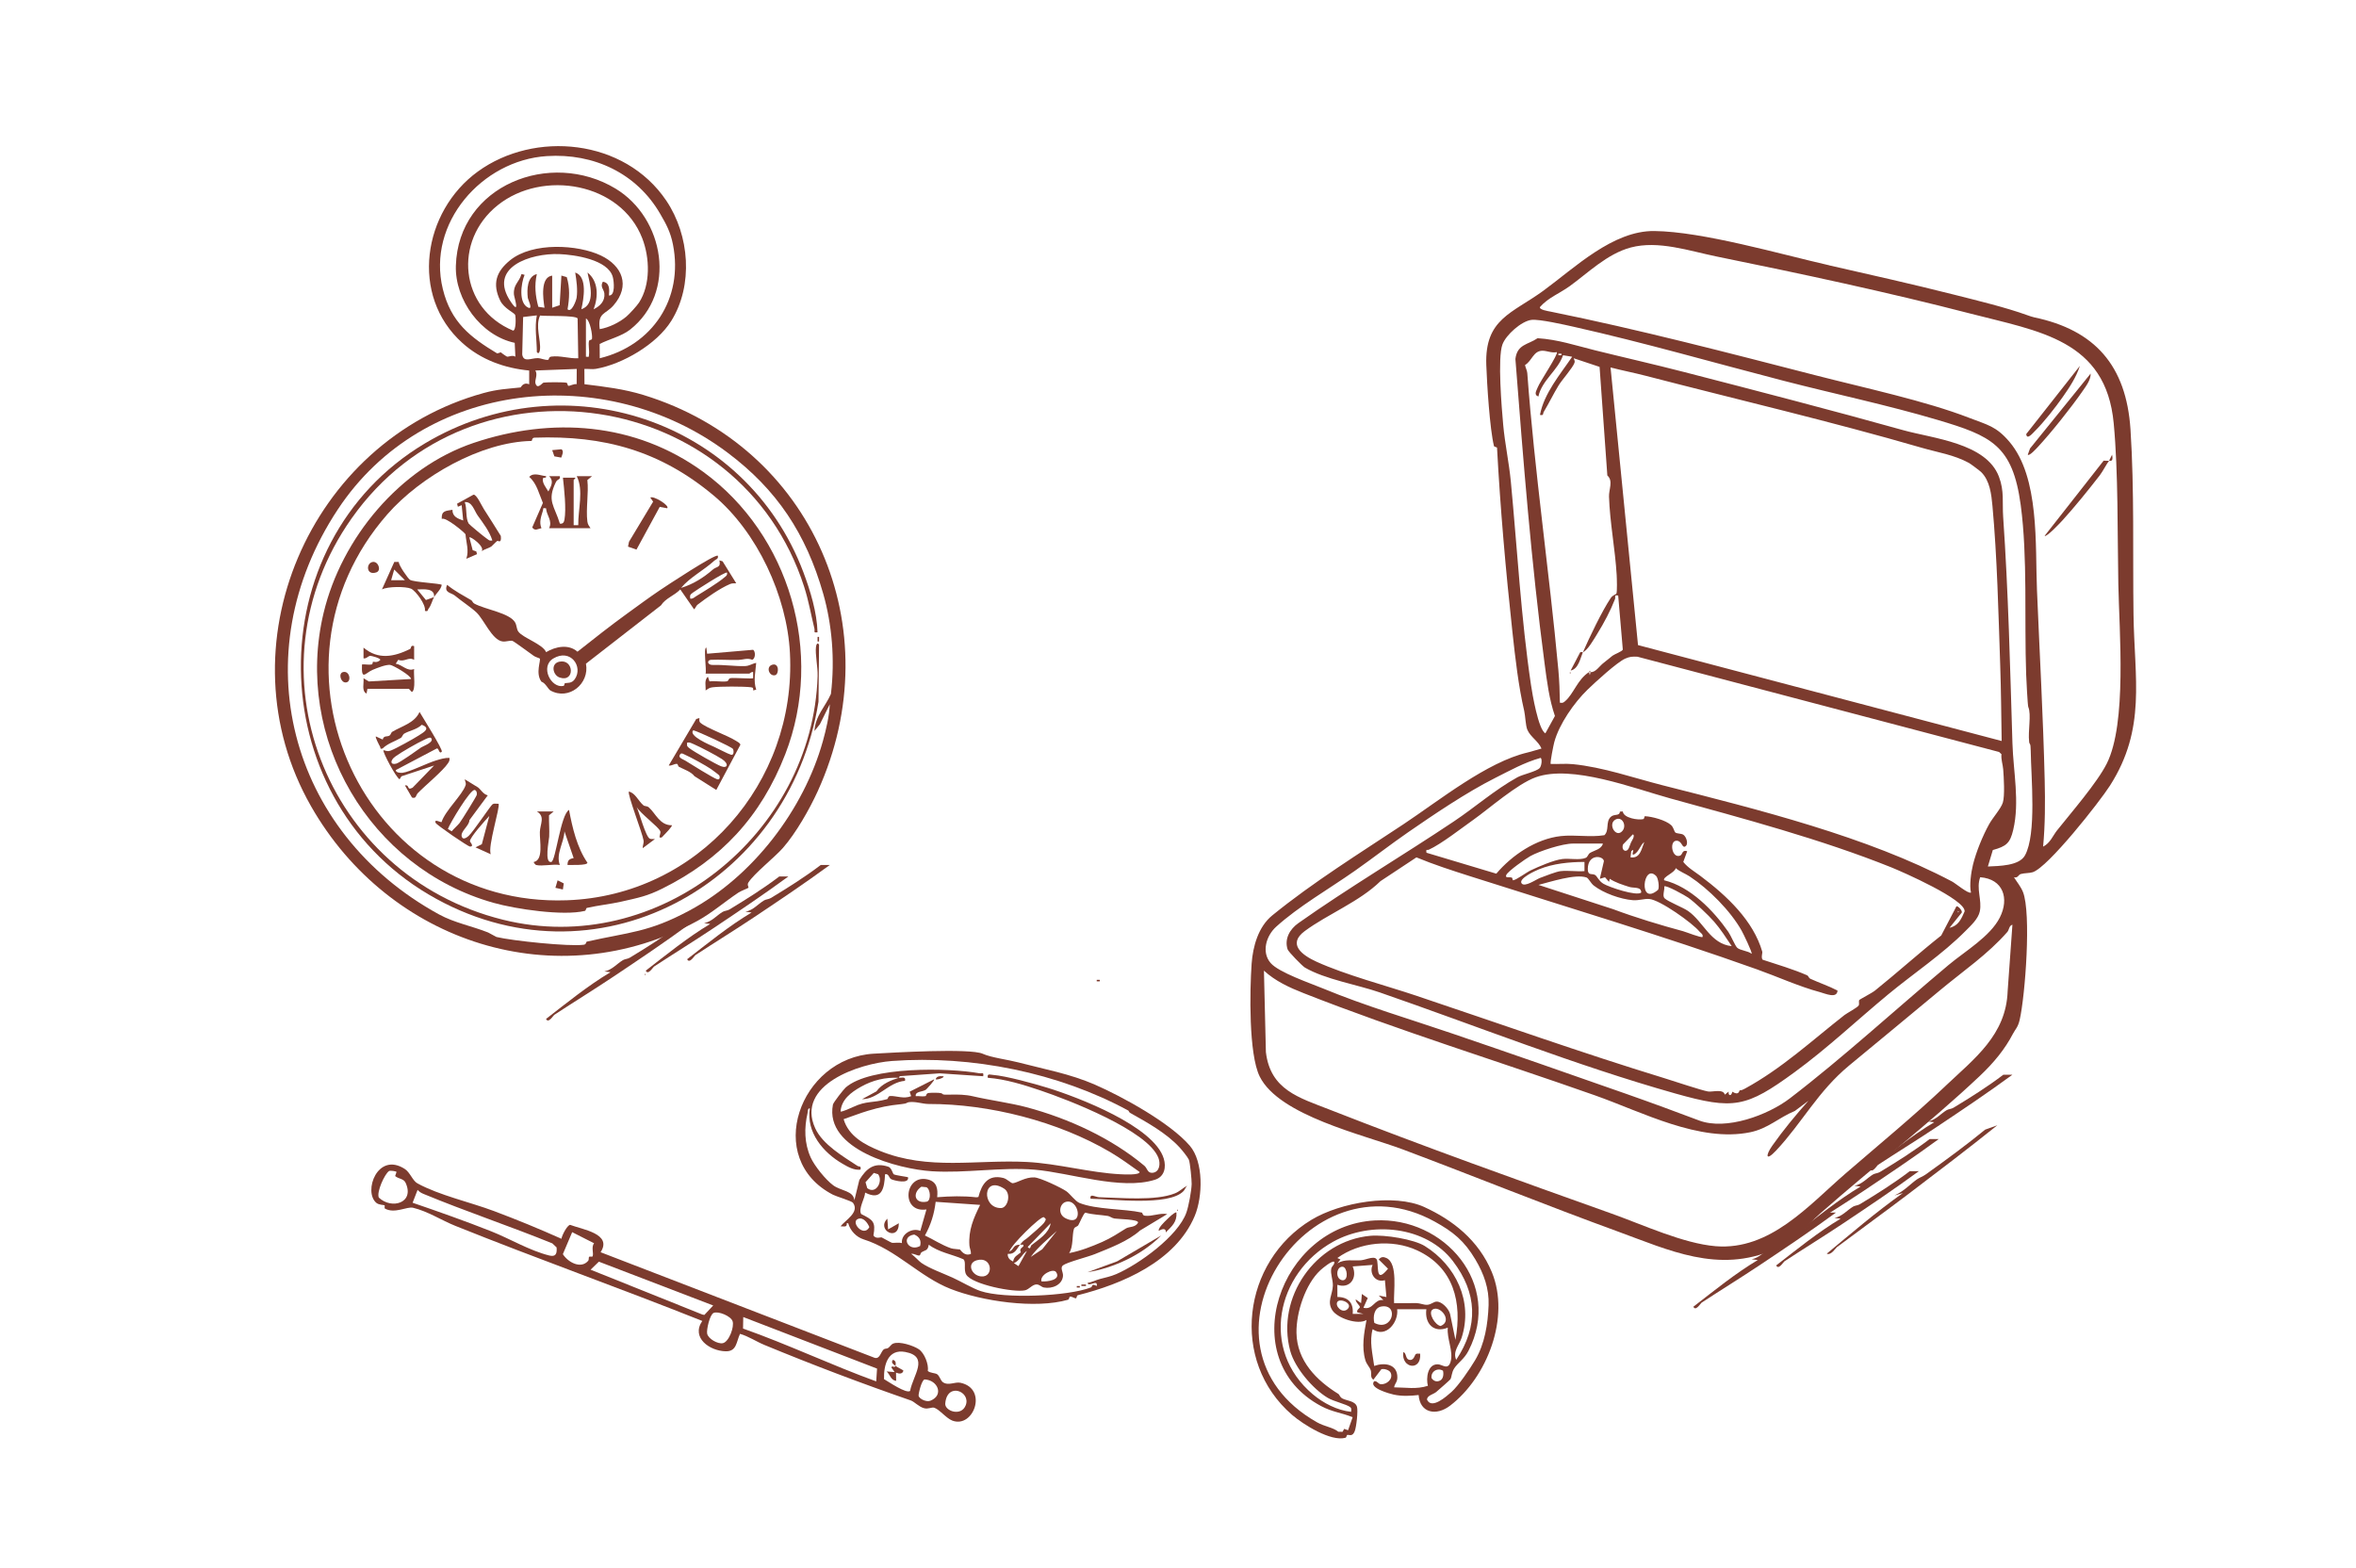 <svg xmlns="http://www.w3.org/2000/svg" fill="none" viewBox="0 0 281 187" height="187" width="281">
<g clip-path="url(#clip0_11297_2851)">
<path fill="#7C3B2E" d="M218.192 31.657C223.003 32.751 228.159 33.907 233.071 35.15C235.938 35.877 239.21 36.662 241.81 37.601C242.055 37.688 242.377 37.802 242.622 37.855C249.845 39.367 253.604 43.596 254.104 51.226C254.574 58.43 254.363 66.08 254.464 73.326C254.57 80.985 256.005 86.884 251.66 93.703C250.41 95.664 244.254 103.473 242.439 104.039C242.02 104.168 241.466 104.125 241.018 104.256C240.712 104.346 240.674 104.778 240.204 104.638C240.562 105.217 241.021 105.754 241.278 106.395C242.284 108.904 241.55 118.76 240.884 121.66C240.681 122.547 240.368 122.764 240.079 123.318C239.152 125.104 237.844 126.729 236.091 128.38C230.034 134.083 223.393 139.205 217.14 144.708C215.064 146.536 214.497 147.77 211.602 149.041C204.956 151.961 199.018 149.103 193.003 146.912C184.406 143.782 175.641 140.234 167.323 137.109C162.616 135.341 152.572 133.084 150.247 128.413C148.917 125.739 149.056 118.12 149.281 114.954C149.428 112.905 150.073 110.549 151.742 109.192C156.617 105.224 162.166 101.783 167.38 98.323C171.684 95.467 177.341 90.892 182.213 89.753C182.771 89.623 183.303 89.429 183.854 89.291C183.493 88.409 182.535 87.914 182.163 87.039C181.96 86.559 181.922 85.359 181.797 84.82C181.102 81.816 180.733 78.562 180.38 75.32C179.587 68.019 178.938 60.625 178.552 53.421C178.547 53.311 178.219 53.335 178.184 53.193C177.685 51.153 177.352 45.82 177.27 43.543C177.072 38.004 180.354 37.402 184.104 34.657C187.8 31.953 192.362 27.502 197.305 27.557C203.077 27.621 212.299 30.311 218.188 31.649L218.192 31.657ZM251.275 91.08C253.692 86.266 252.763 75.361 252.653 69.674C252.538 63.629 252.658 56.403 252.102 50.486C251.166 40.53 243.209 39.529 235.019 37.407C225.102 34.84 214.753 32.634 204.711 30.59C201.506 29.938 197.792 28.645 194.499 29.522C191.676 30.274 189.364 32.59 187.192 34.151C186.007 35.004 184.655 35.504 183.676 36.617C183.53 36.951 184.706 37.124 184.946 37.172C195.443 39.297 206.109 42.082 216.644 44.792C222.44 46.282 229.697 47.833 234.86 49.838C237.008 50.673 238.069 50.822 239.655 52.685C243.281 56.944 242.725 65.002 242.95 70.397C243.263 77.903 243.689 85.505 243.87 93.036C243.934 95.677 243.927 98.372 243.681 100.987C244.521 100.582 244.852 99.671 245.328 99.072C247.02 96.942 250.127 93.367 251.275 91.08ZM241.912 84.327C241.836 84.148 241.68 81.013 241.66 80.45C241.428 73.927 241.85 66.473 241.011 60.242C240.048 53.107 237.502 51.991 231.097 50.088C225.109 48.309 218.783 46.986 212.724 45.419C204.407 43.267 196.094 40.864 187.706 38.981C186.638 38.742 183.577 38.046 182.661 38.156C181.454 38.302 179.615 39.947 179.194 41.091C178.603 42.689 179.105 48.66 179.286 50.674C179.485 52.882 179.983 55.196 180.197 57.435C180.958 65.419 181.419 73.779 182.601 81.697C182.756 82.738 183.47 87.026 184.317 87.472L185.456 85.404C184.77 83.41 184.501 81.254 184.225 79.161C182.632 67.123 181.682 54.911 180.742 42.818C180.956 41.047 182.24 41.131 183.387 40.342C185.797 40.492 187.906 41.204 190.209 41.777C193.606 42.621 197.243 43.441 200.915 44.389C209.361 46.569 218.766 49.007 226.979 51.308C230.546 52.307 236.881 52.833 238.409 56.85C239.073 58.596 238.797 59.904 238.916 61.641C239.54 70.675 239.743 79.625 240.023 88.659C240.127 92.024 240.904 95.647 240.118 98.984C239.741 100.58 239.295 100.947 237.683 101.393L237.094 103.359C238.404 103.288 240.817 103.303 241.521 102.028C242.922 99.49 242.244 92.66 242.205 89.563C242.192 88.496 242.064 88.878 242.017 88.491C241.858 87.194 242.306 85.248 241.912 84.325V84.327ZM188.797 77.795C189.545 76.08 191.08 72.864 192.112 71.334C192.337 71 192.739 70.89 192.783 70.819C192.895 70.631 192.844 68.969 192.82 68.575C192.639 65.485 192.009 62.347 191.907 59.246C191.878 58.368 192.437 57.362 191.707 56.715L190.782 43.762L187.697 42.734C187.741 42.93 187.869 43.039 187.792 43.267C187.593 43.863 186.311 45.294 185.901 45.963C185.27 46.995 184.748 48.092 184.124 49.128C183.985 49.36 184.161 49.59 183.671 49.487C184.165 46.901 186.071 44.681 187.511 42.552L186.422 42.373C185.824 44.179 183.898 45.346 183.484 47.296C182.891 47.09 183.259 46.593 183.402 46.206C183.632 45.578 185.908 42.212 185.681 42.002C185.094 42.137 184.487 41.83 183.96 41.836C182.873 41.85 182.738 43.037 181.889 43.54C181.947 43.863 182.138 44.19 182.161 44.513C183.03 56.297 184.774 68.08 185.864 79.895C185.983 81.188 186.031 82.521 186.049 83.819C186.373 83.872 186.45 83.827 186.68 83.629C187.677 82.778 188.149 81.042 189.523 80.167L189.615 80.534L189.706 80.167C190.317 80.227 190.78 79.426 191.261 79.07C191.691 78.752 192 78.46 192.324 78.215C192.573 78.025 193.498 77.698 193.553 77.481L193.001 71.036C192.443 70.934 192.721 71.208 192.619 71.467C192.061 72.893 191.318 74.283 190.516 75.585C190.121 76.228 189.342 77.598 188.793 77.791C188.508 78.447 188.264 79.818 187.331 79.981L188.46 77.819C188.557 77.725 188.722 77.819 188.795 77.791L188.797 77.795ZM186.234 42.186H185.87V42.365H186.234V42.186ZM234.834 55.218C233.047 54.243 231.11 53.965 229.225 53.417C218.342 50.254 207.223 47.667 196.301 44.829C194.909 44.467 193.48 44.193 192.09 43.83L195.366 76.948L238.738 88.387C238.691 85.375 238.667 82.349 238.565 79.34C238.354 73.175 238.202 66.471 237.641 60.357C237.513 58.963 237.332 57.336 236.296 56.312C236.133 56.151 235.021 55.32 234.834 55.218ZM235.081 106.464C234.865 105.655 235.1 104.008 235.316 103.142C235.703 101.59 236.47 99.709 237.246 98.306C237.674 97.532 238.651 96.457 238.877 95.737C239.13 94.935 238.994 92.687 238.921 91.765C238.874 91.17 238.645 90.578 238.716 89.961L238.431 89.698L195.297 78.334C194.702 78.306 194.4 78.319 193.857 78.553C192.875 78.973 190.235 81.402 189.344 82.265C187.754 83.805 185.956 86.376 185.376 88.531C185.281 88.887 184.849 91.018 184.955 91.124C185.826 91.161 186.713 91.062 187.584 91.148C191.19 91.5 194.927 92.813 198.271 93.662C209.786 96.586 222.725 99.808 232.827 105.151C233.257 105.379 234.796 106.672 235.081 106.462V106.464ZM183.627 91.628C183.828 91.42 183.974 90.651 183.768 90.397C181.818 90.936 180.092 91.911 178.312 92.804C174.879 94.53 170.938 97.209 167.943 99.276C165.885 100.697 163.752 102.357 161.593 103.873C158.533 106.024 154.881 108.113 152.192 110.558C151.026 111.619 150.423 113.573 151.553 114.875C152.53 116 156.303 117.288 157.832 117.921C162.797 119.979 168.218 121.579 173.155 123.261C180.136 125.637 187.141 128.086 194.062 130.515C197 131.545 199.885 132.613 202.658 133.656C205.876 134.865 210.858 133.018 213.478 131.013C219.826 126.152 226.146 120.348 232.398 115.111C234.392 113.442 237.372 111.711 238.519 109.442C239.666 107.174 238.932 104.846 236.177 104.638C235.674 106.006 236.411 107.359 236.133 108.705C235.947 109.607 235.061 110.405 234.441 111.033C231.702 113.807 228.195 116.134 225.201 118.613C221.487 121.687 217.96 125.031 214.023 127.905C208.262 132.111 206.782 132.399 199.812 130.434C187.933 127.085 176.06 122.357 164.555 118.374C161.897 117.454 158.026 116.818 155.629 115.409C155.331 115.233 153.665 113.537 153.568 113.23C153.174 111.974 153.849 110.825 154.855 110.113C160.752 105.94 167.356 102.028 173.424 97.965C175.925 96.29 178.3 94.201 180.976 92.718C181.613 92.366 183.224 92.039 183.623 91.626L183.627 91.628ZM232.522 110.666C233.587 110.432 233.916 109.623 234.32 108.716C234.45 107.309 226.929 104.004 225.565 103.456C217.277 100.127 207.856 97.611 199.223 95.237C194.832 94.029 187.483 91.166 183.164 92.716C180.939 93.515 177.544 96.499 175.764 97.759C174.291 98.801 171.909 100.673 170.415 101.354C170.226 101.44 170.051 101.203 170.137 101.716L178.464 104.212C180.327 102.006 183.217 100.054 186.162 99.729C187.862 99.541 189.657 99.904 191.36 99.621C191.956 99.033 191.493 98.082 192.081 97.47C192.507 97.026 193.171 97.399 193.204 96.811L193.55 96.793C193.637 97.585 195.39 97.85 195.994 97.706C196.135 97.673 196.105 97.355 196.193 97.359C197.04 97.395 198.689 97.834 199.32 98.427C199.618 98.708 199.68 99.189 199.817 99.3C200.002 99.45 200.494 99.409 200.75 99.555C201.136 99.776 201.456 100.764 200.959 100.985C200.624 101.135 200.602 100.335 200.013 100.284C199.045 100.202 199.389 102.454 200.39 102.057C200.708 101.931 200.595 101.325 201.233 101.535L200.765 102.813C201.327 103.515 202.084 103.942 202.788 104.468C206.043 106.906 209.127 109.855 210.186 113.52C210.23 113.672 210.018 114.218 210.227 114.474C211.934 115.036 213.915 115.62 215.545 116.34C215.697 116.407 215.721 116.656 215.916 116.745C216.983 117.24 218.119 117.607 219.162 118.157C219.103 119.161 217.704 118.513 217.056 118.34C214.595 117.682 211.974 116.49 209.541 115.622C198.323 111.619 186.724 108.157 175.299 104.506C173.159 103.821 171.011 103.129 168.938 102.269L164.652 105.103C162.116 107.576 158.401 109.006 155.618 111.06C153.505 112.624 155.327 113.944 157.02 114.715C160.472 116.289 165.265 117.545 168.911 118.767C178.634 122.025 188.729 125.617 198.529 128.614C199.695 128.97 202.927 130.062 203.727 130.195C204.234 130.279 205.545 129.844 205.717 130.573L206.171 130.206C206.109 130.754 206.511 130.77 206.615 130.221C207.42 130.736 207.433 130.087 207.484 130.064C207.634 129.996 207.552 130.16 208.134 129.843C212.528 127.445 216.079 124.141 219.989 121.077C220.268 120.858 221.544 120.18 221.684 119.934C221.789 119.751 221.661 119.437 221.756 119.286C221.814 119.192 223.232 118.475 223.64 118.148C226.307 116.006 228.848 113.708 231.532 111.583L233.343 108.109C233.528 108.018 234.145 108.696 233.956 108.885L232.52 110.666H232.522ZM193.506 99.112C194.071 98.447 193.438 97.287 192.635 97.784C191.746 98.334 192.743 100.008 193.506 99.112ZM194.774 100.029C194.847 99.892 194.931 99.567 194.742 99.528L193.575 100.733C193.328 101.469 194.045 101.8 194.3 101.086C194.523 100.458 194.523 100.496 194.774 100.03V100.029ZM194.47 102.264C195.635 102.434 195.769 101.281 196.115 100.439C195.635 100.792 195.478 101.597 194.925 101.897C194.373 102.196 195.16 100.996 194.56 101.53L194.472 102.262L194.47 102.264ZM191.175 100.622H187.608C186.366 100.622 183.649 101.495 182.522 102.119C181.986 102.415 179.834 103.924 179.652 104.369C179.469 104.815 180.087 104.552 180.339 104.698C180.4 104.733 180.391 105.008 180.466 105.003C180.848 104.97 182.057 104.057 182.573 103.814C183.561 103.349 185.297 102.594 186.344 102.465C187.167 102.362 188.409 102.631 189.121 102.329C189.382 102.218 189.41 101.88 189.637 101.741C190.13 101.438 191.025 101.3 191.175 100.626V100.622ZM190.811 104.822L191.298 102.718C191.228 102.059 189.393 101.805 189.377 103.643C189.369 104.506 189.874 104.147 190.249 104.369C190.484 104.508 190.681 105.078 191.228 105.408C191.911 105.821 195.209 106.933 195.747 106.466C195.772 105.733 194.865 105.965 194.32 105.792C193.561 105.551 192.631 105.259 191.996 104.824L191.905 105.187L191.429 104.645L190.811 104.824V104.822ZM186.144 103.909C187.039 103.812 188.069 103.979 188.98 103.909V102.812C187.152 102.821 185.257 103 183.55 103.692C183.135 103.86 181.08 104.791 181.479 105.366C181.834 105.878 183.228 104.89 183.671 104.724C184.24 104.51 185.606 103.966 186.144 103.907V103.909ZM201.522 104.539C201.019 104.209 200.348 103.968 199.861 103.551C199.792 104.084 198.226 104.636 198.493 105.003C201.606 105.766 204.365 108.602 206.14 111.157C206.443 111.594 206.937 112.795 207.184 113.036C207.547 113.387 208.472 113.402 208.917 113.77C209.027 113.637 207.925 111.371 207.733 111.028C206.405 108.648 203.789 106.031 201.521 104.539H201.522ZM197.536 104.499C195.955 102.861 195.366 108.212 197.761 106.135C197.937 105.808 197.77 104.742 197.536 104.499ZM203.065 111.76C203.143 111.417 202.869 111.327 202.7 111.121C201.853 110.093 197.988 107.337 196.702 107.231C196.1 107.182 195.474 107.432 194.744 107.375C193.29 107.262 191.246 106.535 190.088 105.631C189.746 105.365 189.455 104.746 189.225 104.667C187.884 104.21 184.895 105.2 183.493 105.553L192.386 108.445C195.028 109.435 198.103 110.365 200.734 111.073C201.091 111.17 202.916 111.897 203.065 111.76ZM201.36 107.076C201.014 106.833 198.69 105.525 198.495 105.735C198.571 106.128 198.233 106.858 198.535 107.151C198.946 107.547 200.743 108.25 201.328 108.659C203.194 109.959 203.999 112.602 206.542 112.857C205.904 111.902 205.194 110.796 204.44 109.936C203.749 109.145 202.137 107.625 201.36 107.078V107.076ZM233.526 108.657V108.84C233.645 108.78 233.645 108.717 233.526 108.657ZM232.028 129.543C235.484 126.271 239.271 123.462 239.452 118.225L240.021 110.303C239.615 110.407 239.635 110.913 239.419 111.161C237.072 113.847 234.178 115.792 231.338 118.161C227.661 121.227 224.138 124.123 220.539 127.103C216.8 130.202 214.952 133.915 211.842 137.231C210.576 138.583 210.56 137.827 211.372 136.669C212.636 134.868 214.222 132.942 215.691 131.304L214.072 132.516C212.133 133.316 210.878 134.618 208.75 135.056C202.704 136.3 195.851 132.64 190.26 130.666C178.773 126.612 166.771 122.912 155.472 118.46C153.774 117.792 152.106 117.027 150.75 115.779L150.983 125.498C151.52 130.003 154.914 130.92 158.569 132.352C169.807 136.756 181.086 140.792 192.234 144.766C195.935 146.085 200.78 148.336 204.629 148.649C211.125 149.174 215.75 143.751 220.148 139.95C224.127 136.512 228.311 133.069 232.032 129.545L232.028 129.543Z"></path>
<path fill="#7C3B2E" d="M189.712 80.169H189.529L189.62 79.99L189.712 80.169Z"></path>
<path fill="#7C3B2E" d="M80.059 38.282C78.331 41.056 74.266 43.439 71.062 44C70.63 44.075 70.142 43.978 69.699 44.011L69.709 45.83C72.123 46.126 74.403 46.396 76.746 47.114C96.901 53.291 106.356 74.943 97.54 94.355C96.559 96.511 94.931 99.375 93.372 101.152C92.424 102.233 89.905 104.229 89.256 105.275C89.08 105.558 89.32 105.818 89.263 105.896C89.225 105.949 88.363 106.276 88.08 106.464C86.503 107.512 84.871 108.922 83.217 109.826C66.392 119.023 46.403 112.469 37.104 96.181C26.236 77.145 36.929 52.585 57.68 46.882C59.358 46.42 60.484 46.387 62.087 46.215C62.149 46.208 62.383 45.528 63.117 45.841V44.197C60.163 43.916 57.374 42.91 55.154 40.914C48.847 35.251 50.434 25.223 56.992 20.461C63.746 15.556 74.487 16.529 79.474 23.941C82.242 28.054 82.718 34.02 80.059 38.286V38.282ZM78.737 25.499C75.936 20.674 70.837 18.255 65.212 18.62C57.49 19.122 50.891 26.613 52.816 34.478C53.782 38.428 56.076 40.22 59.306 42.161L59.736 42.024C59.819 42.121 60.424 42.535 60.483 42.544C60.664 42.574 61.138 42.32 61.469 42.548L61.39 40.894C57.338 40.028 54.246 35.747 54.371 31.697C54.667 22.08 65.654 17.809 73.417 22.497C79.24 26.014 80.778 34.902 75.142 39.325C74.152 40.101 72.632 40.461 71.523 41.027L71.532 42.733C77.833 41.197 81.536 35.618 80.266 29.173C79.97 27.667 79.459 26.743 78.737 25.499ZM76.218 36.093C77.603 33.95 77.507 30.782 76.609 28.441C74.05 21.774 64.722 20.196 59.369 24.474C54.029 28.742 54.821 36.779 61.196 39.436C61.562 39.405 61.536 37.851 61.44 37.555C61.366 37.334 60.108 36.785 59.661 35.861C58.694 33.859 59.176 32.395 60.832 31.049C63.547 28.841 68.947 29.177 71.671 30.479C74.224 31.699 75.215 34.077 73.173 36.427C72.204 37.544 71.265 37.241 71.532 39.261C72.621 39.075 73.856 38.478 74.701 37.769C75.078 37.453 75.967 36.478 76.218 36.091V36.093ZM65.859 32.871V36.706L66.749 36.407L66.959 32.871L67.597 33.056C67.991 34.334 67.916 35.59 67.691 36.889C68.166 37.362 68.724 35.853 68.775 35.508C68.915 34.566 68.759 33.441 68.605 32.508C70.1 32.994 69.615 35.667 69.337 36.889C71.081 36.308 70.362 33.854 70.071 32.508C71.403 33.563 71.362 35.413 70.802 36.891C71.565 36.514 72.184 35.917 72.081 34.99C72.028 34.515 71.542 34.21 71.9 33.605C72.751 33.72 72.683 34.575 72.63 35.247C73.419 35.295 73.221 33.541 73.091 33.05C72.535 30.95 68.499 30.38 66.69 30.309C63.357 30.179 58.068 31.849 60.949 36.038C62.074 37.674 61.321 35.459 61.297 35.128C61.209 33.927 61.904 33.699 62.202 32.69L62.568 32.784C62.148 33.773 61.807 36.191 63.026 36.706C63.589 36.944 62.972 35.733 62.947 35.506C62.843 34.533 62.865 32.983 64.028 32.692C63.724 34.056 63.852 35.256 64.204 36.593L64.943 36.708C64.773 35.601 64.423 33.065 65.859 32.875V32.871ZM64.028 37.619L62.394 37.813L62.285 42.282C62.44 43.279 63.34 42.711 64.123 42.718C64.538 42.722 65.036 42.979 65.373 42.921C65.514 42.895 65.407 42.583 65.755 42.535C66.818 42.391 67.914 42.793 68.969 42.733L68.891 37.977C68.589 37.588 65.062 37.733 64.414 37.639C63.818 38.908 64.538 40.585 64.4 41.726C64.368 41.978 64.257 42.294 64.03 42C64.026 40.51 63.746 39.099 64.028 37.619ZM69.884 37.984V42.55C70.312 42.574 70.208 42.612 70.25 42.28C70.314 41.783 70.144 41.107 70.252 40.665C70.287 40.526 70.579 40.561 70.605 40.428C70.687 40.006 70.387 38.222 69.882 37.984H69.884ZM68.788 44.009L63.849 44.194C64.174 44.688 63.759 45.348 63.862 45.718C64.088 46.526 64.667 45.662 64.84 45.638C65.25 45.585 67.237 45.574 67.566 45.654C67.709 45.689 67.683 46.016 67.795 46.022C68.024 46.032 68.455 45.758 68.777 45.826L68.788 44.009ZM86.777 53.991C72.206 43.067 50.545 45.255 40.293 60.761C28.85 78.064 34.428 99.267 52.369 109.076C54.202 110.078 56.293 110.46 58.22 111.229C58.361 111.285 59.142 111.747 59.211 111.764C61.064 112.217 67.885 112.927 69.621 112.691C69.961 112.646 69.862 112.348 70.007 112.315C75.076 111.174 77.339 111.227 82.198 108.626C89.777 104.572 95.873 96.575 98.149 88.391C98.529 87.019 98.91 85.412 98.968 84.006L97.788 86.385L97.139 87.198C97.243 85.357 98.434 84.309 99.104 82.775C99.6 78.65 99.223 74.448 98.185 70.817C96.136 63.646 92.644 58.392 86.775 53.991H86.777Z"></path>
<path fill="#7C3B2E" d="M117.219 125.699C118.221 126.15 120.25 126.409 121.436 126.72C124.593 127.549 127.586 128.068 130.616 129.39C133.872 130.811 139.56 133.935 141.903 136.658C143.561 138.583 143.471 142.73 142.487 145.062C140.196 150.489 133.817 153.17 128.55 154.496C128.402 154.533 128.429 154.863 128.323 154.865C128.133 154.869 127.871 154.64 127.624 154.664C127.511 154.675 127.54 154.989 127.383 155.035C123.499 156.152 117.138 155.219 113.381 153.745C109.676 152.294 106.928 149.069 102.995 147.832C102.13 147.56 101.405 146.791 101.165 145.911H100.988C101.061 146.426 100.651 146.276 100.253 146.273C100.829 145.535 102.558 144.6 101.733 143.47C101.577 143.258 99.74 142.712 99.356 142.513C91.034 138.225 95.362 126.168 104.232 125.683C106.323 125.568 115.671 125.002 117.219 125.697V125.699ZM134.578 132.471C126.227 127.938 115.88 125.856 106.383 126.556C102.503 126.842 94.852 129.399 97.234 134.587C98.129 136.536 100.553 137.934 102.265 139.067C102.475 139.205 102.739 139.021 102.629 139.518C101.855 139.607 101.14 139.191 100.496 138.818C98.178 137.482 96.138 135.062 96.592 132.215C96.319 132.169 96.365 132.556 96.319 132.759C95.909 134.543 95.924 136.358 96.687 138.057C97.146 139.079 98.482 140.729 99.384 141.391C100.298 142.062 101.798 142.02 101.903 143.17L102.492 140.749C103.33 139.373 104.272 138.597 105.962 139.173C106.337 139.3 106.482 140.007 106.597 140.071C106.857 140.215 108.244 140.371 108.304 140.433C108.445 141.264 106.709 140.831 106.334 140.676C105.986 140.533 106.054 139.972 105.56 140.066C105.476 141.748 105.187 143.272 103.183 142.255C103.165 142.936 102.334 144.202 102.719 144.815C104.1 145.506 104.475 145.718 104.175 147.368C104.462 147.827 105.049 147.553 105.159 147.602C105.285 147.659 106.302 148.232 106.381 148.243C106.652 148.283 107.225 148.161 107.572 148.283C107.444 147.189 108.82 146.401 109.766 146.822L110.497 144.266C107.378 144.728 107.868 139.978 110.684 140.696C111.756 140.97 111.875 141.824 111.778 142.805C113.377 142.684 114.851 142.637 116.452 142.816L116.694 142.779C117.092 141.22 117.855 140.06 119.659 140.509C120.129 140.626 120.574 141.154 120.801 141.134C121.337 141.086 122.301 140.389 123.369 140.442C124.061 140.475 126.549 141.658 127.174 142.087C127.619 142.392 128.246 143.287 128.748 143.49C130.751 144.295 134.081 144.176 136.17 144.635C136.314 144.666 136.219 144.969 136.558 145.013C137.405 145.122 138.338 144.653 139.221 144.817L135.97 146.779C134.545 148.055 132.375 148.866 130.568 149.598C129.785 149.916 127.259 150.562 126.781 150.933C126.406 151.224 126.821 151.735 126.783 152.193C126.695 153.28 125.473 153.756 124.509 153.576C124.185 153.515 123.989 153.192 123.598 153.21C123.111 153.232 122.731 153.802 122.262 153.908C120.958 154.202 115.945 153.214 115.245 152.042C114.886 151.441 115.281 150.484 114.893 150.201C113.538 149.609 111.957 149.372 110.774 148.47C110.658 149.24 110.325 149.092 109.899 149.385C109.773 149.472 109.78 149.744 109.654 149.757C109.347 149.79 109.008 149.489 108.672 149.565C109.056 149.805 109.586 150.427 109.881 150.632C110.85 151.3 112.464 151.877 113.609 152.396C114.619 152.854 115.991 153.678 116.944 153.997C119.752 154.94 127.356 154.64 130.118 153.565C130.338 153.479 130.12 153.037 130.806 153.397C130.969 152.531 129.822 153.566 129.71 153.033C130.215 152.947 130.676 152.703 131.166 152.566C131.825 152.383 132.423 152.285 133.135 151.978C135.815 150.822 140.516 147.442 141.504 144.627C141.773 143.862 142.11 142.025 142.13 141.233C142.141 140.798 141.943 138.652 141.792 138.325C141.629 137.976 140.977 137.177 140.69 136.866C139.099 135.14 136.801 133.875 134.792 132.748C134.648 132.666 134.62 132.492 134.58 132.471H134.578ZM103.229 141.021L103.438 141.726C104.468 142.525 105.359 140.902 104.737 140.066L104.221 139.907L103.229 141.021ZM119.762 141.784C117.177 140.128 117.052 144.122 119.377 144.1C120.215 144.092 120.649 142.352 119.762 141.784ZM109.894 141.552C108.759 142.323 109.085 143.641 110.563 143.329C111.061 143.163 110.986 141.861 110.497 141.614L109.894 141.552ZM116.899 143.722L111.595 143.355C111.429 144.794 111.019 146.112 110.314 147.37C111.388 147.876 112.281 148.495 113.428 148.897C113.692 148.99 114.432 149.014 114.491 149.039C114.562 149.069 115.009 149.91 115.803 149.564C115.826 149.215 115.645 148.901 115.622 148.561C115.494 146.724 116.112 145.321 116.9 143.722H116.899ZM127.085 143.375C126.384 143.603 126.115 144.836 127.096 145.319C129.381 146.45 128.658 142.86 127.085 143.375ZM134.331 146.512C134.659 146.309 135.453 146.43 135.74 145.82C135.74 145.427 133.363 145.422 132.924 145.347C132.608 145.294 132.365 145.075 132.134 145.04C131.249 144.901 130.33 144.898 129.454 144.647C129.231 144.717 128.792 145.838 128.612 146.141C128.497 146.333 128.173 146.331 128.091 146.576C127.846 147.319 128.04 148.696 127.515 149.474C128.894 149.207 130.195 148.694 131.475 148.134C132.527 147.673 133.451 147.058 134.329 146.51L134.331 146.512ZM121.657 148.468C122.164 147.81 122.171 148.002 122.665 147.557C123.069 147.189 124.388 146.116 124.577 145.778C124.754 145.46 124.824 145.433 124.489 145.181C124.057 145.106 120.579 148.499 120.38 149.291C121.022 148.992 120.753 148.481 121.657 148.468C121.218 149.036 121.057 149.629 120.193 149.565C120.173 150.053 120.438 150.281 120.835 150.477C120.94 149.848 121.326 149.748 121.761 149.379C121.463 148.789 122.279 148.784 122.023 148.47C122.01 148.453 121.763 148.468 121.659 148.47L121.657 148.468ZM102.378 145.378C101.354 145.707 103.002 147.668 103.688 146.37C103.483 145.876 102.995 145.179 102.378 145.378ZM123.003 148.541C123.872 147.838 125.109 147.131 125.314 145.911L122.573 148.742C122.914 149.151 122.912 148.616 123.005 148.541H123.003ZM122.937 149.927L124.308 149.014L126.046 146.824C124.97 147.83 123.81 148.72 122.937 149.927ZM109.74 148.625C109.912 147.956 109.65 147.511 109.037 147.259C107.343 147.52 108.361 149.388 109.74 148.625ZM121.472 151.024L122.482 149.202C121.904 149.587 121.536 150.466 120.927 150.663L121.472 151.024ZM116.483 150.331C115.272 150.687 115.867 152.146 117.017 152.253C118.582 152.4 118.366 149.777 116.483 150.331ZM124.22 152.849C124.891 152.894 126.595 152.692 125.965 151.744C125.618 151.22 123.966 152.095 124.22 152.849Z"></path>
<path fill="#7C3B2E" d="M169.898 143.989C173.211 145.503 176.352 147.91 177.933 151.748C180.152 157.136 177.371 164.298 172.947 167.674C171.305 168.927 169.354 168.564 169.201 166.4C168.207 166.513 167.223 166.562 166.232 166.351C165.782 166.254 163.198 165.56 163.895 164.76C164.263 164.685 164.366 165.096 164.71 165.114C165.377 165.151 166.168 164.515 165.882 163.785C165.765 163.429 165.101 163.226 164.757 163.321L163.804 164.572C163.385 164.314 163.617 163.808 163.484 163.434C163.343 163.038 162.995 162.746 162.847 162.243C162.381 160.675 162.692 159.015 162.981 157.452C161.932 158.082 159.518 157.216 158.918 156.307C158.226 155.258 158.943 154.422 158.971 153.345C158.987 152.665 158.665 151.922 158.777 151.343C158.844 150.991 159.192 150.877 159.141 150.514C158.908 150.306 157.741 151.274 157.487 151.509C155.689 153.169 154.593 156.568 154.631 158.978C154.684 162.326 157.033 164.67 159.647 166.283C159.75 166.345 159.797 166.641 160.101 166.811C160.608 167.094 161.638 167.081 161.848 167.808C161.989 168.292 161.777 170.235 161.57 170.735C161.309 171.372 160.968 171.141 160.72 171.153C160.586 171.161 160.626 171.456 160.469 171.5C158.729 171.986 155.438 169.917 154.11 168.772C146.648 162.337 148.159 150.49 156.411 145.503C159.871 143.412 166.241 142.314 169.9 143.987L169.898 143.989ZM171.087 145.7C155.842 137.294 140.98 160.532 157.072 169.65C157.996 170.173 158.976 170.251 159.624 170.781L160.125 170.786L160.321 170.437L160.784 170.602L161.329 169.048C159.969 168.489 158.941 168.452 157.551 167.711C147.103 162.128 152.582 146.191 163.978 145.576C172.303 145.127 179.219 153.193 175.152 161.113C174.625 162.139 173.899 162.521 173.436 163.235C173.13 163.708 173.145 164.28 172.989 164.524C172.929 164.619 171.542 165.83 171.301 166.035C170.964 166.323 170.212 166.44 170.198 166.948C170.748 168.166 172.528 166.555 173.125 166.027C173.946 165.302 175.327 163.27 175.931 162.254C177.093 160.297 177.457 157.954 177.545 155.684C177.62 153.713 176.979 151.933 175.97 150.235C174.645 148.008 173.324 146.931 171.085 145.697L171.087 145.7ZM173.299 150.441C170.094 146.23 163.541 145.607 159.016 148.107C152.196 151.876 150.292 161.025 156.576 166.31C157.84 167.373 159.488 168.231 161.151 168.407C161.137 168.191 161.248 168.016 161.038 167.846C160.613 167.503 159.08 167.169 158.349 166.73C156.565 165.664 154.432 163.147 153.887 161.14C152.167 154.804 156.878 147.999 163.44 147.409C165.194 147.252 168.659 147.835 169.933 148.628C173.639 150.932 175.712 155.249 174.33 159.561C174.052 160.426 173.238 161.195 173.681 162.201C176.372 158.166 176.178 154.225 173.297 150.441H173.299ZM173.59 159.826C174.416 155.344 173.388 151.171 169.018 149.144C166.039 147.764 162.136 148.144 159.507 150.057L159.874 150.238L159.508 150.695C160.403 150.143 161.371 150.406 162.339 150.326C162.993 150.271 164.133 149.63 164.263 150.421C164.417 151.349 164.139 153.076 165.549 151.334L164.446 150.24C164.708 149.902 164.993 149.891 165.357 150.057C166.777 150.704 166.177 154.163 166.274 155.445C167.157 155.461 168.048 155.423 168.935 155.435C169.376 155.443 169.792 155.656 170.207 155.64C170.67 155.62 170.981 155.278 171.321 155.258C171.965 155.22 172.792 156.111 172.949 156.727L173.591 159.827L173.59 159.826ZM163.712 150.879L161.334 151.062C161.925 152.459 160.99 153.761 159.505 153.253L159.512 154.705C160.813 154.712 161.453 155.404 161.334 156.721H162.613L161.883 156.538C161.768 156.213 162.189 156.08 162.192 155.903C162.196 155.726 161.649 155.319 161.696 154.99L162.337 155.443L162.432 154.349L163.133 154.831L162.615 155.991C163.787 156.301 163.901 154.91 164.993 155.078L164.446 154.533L165.359 154.712L165.178 152.704C164.042 153.05 163.257 151.878 163.712 150.879ZM160.149 151.102C159.344 151.027 159.23 152.643 160.145 152.713C160.891 152.716 160.676 151.151 160.149 151.102ZM159.519 155.275C159.174 155.761 160.076 156.725 160.694 156.175C161.46 155.494 159.847 154.813 159.519 155.275ZM163.916 157.797C166.104 158.933 166.905 155.479 164.753 155.843C163.881 155.991 163.74 157.072 163.916 157.797ZM170.117 156.171H166.64C166.835 157.716 165.284 159.659 163.716 158.547C163.31 160.001 163.709 161.48 163.899 162.93C165.141 162.488 166.674 162.7 166.662 164.302C166.658 164.893 166.358 164.997 166.277 165.485C167.706 165.492 168.906 165.748 170.304 165.302C170.072 164.4 170.256 162.695 171.493 162.738C172.046 162.758 172.702 163.471 173.01 162.435C173.376 161.193 172.534 159.648 172.68 158.365C170.979 159.049 169.898 157.857 170.121 156.171H170.117ZM170.873 156.197C170.273 156.579 171.16 158.074 171.828 158.166C173.328 157.561 171.729 155.651 170.873 156.197ZM172.106 163.502C171.438 163.094 170.615 163.613 170.745 164.389C170.992 164.74 171.363 164.879 171.764 164.67C172.152 164.473 172.203 163.889 172.106 163.502Z"></path>
<path fill="#7C3B2E" d="M66.963 147.761C67.03 147.344 67.631 146.165 67.993 146.101C69.484 146.667 73.068 147.156 71.634 149.367L104.32 161.964C104.942 162.14 105.038 161.28 105.395 160.964C105.541 160.836 105.766 160.897 105.916 160.798C106.148 160.647 106.256 160.377 106.533 160.263C107.285 159.956 108.939 160.507 109.584 160.938C110.262 161.391 110.791 162.761 110.66 163.531C110.934 163.785 111.529 163.764 111.766 163.918C112.062 164.11 112.176 164.671 112.46 164.871C113.119 165.33 113.897 164.8 114.55 164.938C117.881 165.64 116.113 170.419 113.579 169.45C112.853 169.172 112.033 168.104 111.42 167.915C111.122 167.824 110.743 168.104 110.226 167.976C109.604 167.822 109.064 167.197 108.629 167.047C102.751 165.013 96.96 162.818 91.172 160.427C90.188 160.02 89.3 159.406 88.262 159.103C87.812 160.062 87.878 161.207 86.568 161.185C84.669 161.156 82.385 159.573 83.76 157.564C73.991 153.672 64.067 150.143 54.309 146.223C52.668 145.564 51.013 144.482 49.261 144.063C48.545 143.892 47.077 144.807 45.921 144.165C45.803 144.1 45.94 143.834 45.858 143.767C45.795 143.716 45.204 143.744 44.888 143.48C43.298 142.14 45.029 137.344 48.272 139.43C48.918 139.845 49.207 140.837 49.794 141.158C52.403 142.582 56.113 143.405 58.914 144.457C61.715 145.509 64.31 146.578 66.96 147.762L66.963 147.761ZM46.399 139.685C45.875 140.037 44.896 142.183 45.18 142.846C46.693 144.3 49.499 143.495 48.37 141.075C48.137 140.576 47.534 140.635 47.13 140.28L47.295 139.791C47.261 139.708 46.536 139.593 46.399 139.685ZM49.805 141.933L49.212 143.466C52.356 144.545 55.478 145.643 58.589 146.875C60.834 147.763 63.142 149.166 65.513 149.759C66.281 149.951 66.454 149.544 66.385 148.793L65.875 148.312C60.791 146.247 55.56 144.504 50.491 142.403C50.204 142.285 50.013 142.156 49.805 141.931L49.805 141.933ZM70.859 148.299L68.244 146.973L67.132 149.596C67.731 150.557 69.287 151.421 70.159 150.383C70.253 150.272 70.196 150.013 70.251 149.937C70.339 149.816 70.621 149.955 70.671 149.865C70.851 149.543 70.478 148.742 70.859 148.299ZM71.428 150.494L70.439 151.45L83.775 156.801L84.01 156.846L85.064 155.72L71.428 150.494ZM86.211 160.216C86.948 160.061 87.603 158.26 87.373 157.592C87.161 156.976 85.662 156.357 85.108 156.61C84.651 156.817 84.251 158.613 84.341 159.074C84.462 159.699 85.618 160.342 86.214 160.215L86.211 160.216ZM88.648 157.099L88.622 158.471C94.012 160.374 99.138 162.823 104.506 164.775L104.606 163.249L88.648 157.099ZM108.548 165.915C108.883 164.044 110.892 161.811 107.968 161.264C105.878 160.872 105.39 162.858 105.438 164.504C105.989 164.824 108.08 166.262 108.545 165.916L108.548 165.915ZM109.561 166.496C109.644 166.863 110.487 167.274 110.972 167.079C112.622 166.413 111.843 164.609 110.273 164.541C109.903 164.637 109.522 166.32 109.562 166.496L109.561 166.496ZM112.74 167.422C112.67 168.297 114.643 169.016 115.184 167.619C115.817 165.982 112.952 164.804 112.74 167.422Z"></path>
<path fill="#7C3B2E" d="M77.998 115.297C77.884 115.372 77.288 116.375 77.021 115.781C79.523 113.849 81.978 111.84 84.704 110.209L83.972 110.12C84.911 109.926 85.475 109.198 86.188 108.77C86.417 108.633 86.746 108.635 86.998 108.484C89.029 107.258 91.058 105.982 92.948 104.545H94.031C91.1 106.69 88.074 108.725 85.054 110.741C82.728 112.293 80.338 113.765 77.999 115.297H77.998Z"></path>
<path fill="#7C3B2E" d="M82.935 113.931C82.822 114.006 82.225 115.009 81.958 114.415C84.461 112.483 86.916 110.474 89.642 108.844L88.91 108.754C89.849 108.56 90.412 107.832 91.126 107.404C91.354 107.268 91.684 107.269 91.936 107.118C93.967 105.892 95.996 104.616 97.885 103.179H98.968C96.038 105.324 93.012 107.359 89.991 109.375C87.666 110.927 85.275 112.399 82.937 113.931H82.935Z"></path>
<path fill="#7C3B2E" d="M212.825 150.455C212.711 150.53 212.115 151.532 211.848 150.939C214.35 149.006 216.805 146.998 219.531 145.367L218.799 145.277C219.738 145.084 220.301 144.355 221.015 143.928C221.244 143.791 221.573 143.793 221.825 143.641C223.856 142.416 225.885 141.139 227.775 139.702H228.858C225.927 141.848 222.901 143.882 219.881 145.898C217.555 147.451 215.164 148.922 212.826 150.455H212.825Z"></path>
<path fill="#7C3B2E" d="M219.085 148.763C218.95 148.865 218.375 149.786 217.88 149.54C220.81 147.11 223.657 144.655 226.955 142.308L225.95 142.605C227.169 142.029 227.762 141.297 228.625 140.682C228.902 140.485 229.345 140.327 229.651 140.11C232.105 138.354 234.546 136.568 236.762 134.747L238.22 134.224C234.763 136.995 231.153 139.742 227.547 142.475C224.77 144.579 221.886 146.664 219.088 148.762L219.085 148.763Z"></path>
<path fill="#7C3B2E" d="M202.946 155.385C202.832 155.46 202.236 156.463 201.969 155.869C204.471 153.937 206.926 151.928 209.652 150.298L208.921 150.208C209.859 150.015 210.423 149.286 211.136 148.859C211.365 148.722 211.694 148.723 211.946 148.572C213.977 147.347 216.006 146.07 217.896 144.633H218.979C216.048 146.779 213.022 148.813 210.002 150.829C207.677 152.381 205.285 153.853 202.947 155.385H202.946Z"></path>
<path fill="#7C3B2E" d="M215.203 146.62C215.089 146.695 214.493 147.697 214.226 147.104C216.729 145.172 219.184 143.163 221.909 141.532L221.178 141.442C222.116 141.249 222.68 140.52 223.393 140.093C223.622 139.956 223.951 139.958 224.204 139.806C226.234 138.581 228.263 137.304 230.153 135.867H231.236C228.305 138.013 225.279 140.047 222.259 142.063C219.934 143.616 217.543 145.088 215.205 146.62H215.203Z"></path>
<path fill="#7C3B2E" d="M223.984 138.95C223.871 139.025 223.274 140.027 223.007 139.434C225.51 137.502 227.965 135.493 230.691 133.862L229.959 133.773C230.897 133.579 231.461 132.85 232.174 132.423C232.403 132.286 232.732 132.288 232.985 132.136C235.015 130.911 237.044 129.634 238.934 128.197H240.017C237.086 130.343 234.061 132.377 231.04 134.393C228.715 135.946 226.324 137.418 223.986 138.95H223.984Z"></path>
<path fill="#7C3B2E" d="M66.105 121.053C65.991 121.128 65.395 122.131 65.128 121.537C67.63 119.605 70.085 117.596 72.811 115.966L72.079 115.876C73.018 115.683 73.581 114.954 74.295 114.527C74.523 114.39 74.853 114.391 75.105 114.24C77.136 113.014 79.165 111.738 81.055 110.301H82.138C79.207 112.447 76.181 114.481 73.161 116.497C70.835 118.049 68.444 119.521 66.106 121.053H66.105Z"></path>
<path fill="#7C3B2E" d="M76.927 116.145C77.046 116.205 77.046 116.267 76.927 116.327V116.145Z"></path>
<path fill="#7C3B2E" d="M241.852 54.237L242.121 53.494L249.351 44.56C249.384 45.322 248.756 46.12 248.33 46.735C247.022 48.62 244.604 51.66 243.043 53.328C242.895 53.485 242.035 54.445 241.852 54.237Z"></path>
<path fill="#7C3B2E" d="M251.546 54.968L251.91 54.237C252.104 55.223 251.61 54.893 251.546 54.968C251.299 55.249 250.798 56.233 250.441 56.695C249.098 58.43 247.441 60.481 245.97 62.093C245.745 62.34 244.075 64.117 243.864 63.916L250.9 54.95L251.546 54.968Z"></path>
<path fill="#7C3B2E" d="M242.69 51.427C242.472 51.642 241.739 52.546 241.669 51.774L248.068 43.645C247.633 44.993 246.83 46.206 246.023 47.355C245.152 48.598 243.758 50.377 242.69 51.427Z"></path>
<path fill="#7C3B2E" d="M187.242 80.169C187.361 80.229 187.361 80.291 187.242 80.352V80.169Z"></path>
<path fill="#7C3B2E" d="M83.909 56.308C94.15 63.788 98.335 77.895 93.667 89.939C90.763 97.426 85.99 102.51 79.007 105.986C77.191 106.889 76.234 107.067 74.033 107.565C72.901 107.823 71.282 108.003 70.008 108.296C69.871 108.327 69.901 108.619 69.758 108.654C67.169 109.278 61.518 108.44 58.869 107.693C44.045 103.52 35.028 88.065 38.592 73.125C40.728 64.17 47.721 55.784 56.491 52.829C65.748 49.71 75.747 50.348 83.909 56.308ZM85.123 59.111C78.768 53.788 72.052 51.913 63.748 52.205C63.404 52.218 63.498 52.596 63.379 52.597C57.382 52.712 50.154 56.827 46.191 61.356C30.197 79.643 43.396 108.246 67.606 107.386C83.243 106.831 95.022 93.4 94.216 77.888C93.861 71.076 90.304 63.45 85.125 59.111H85.123Z"></path>
<path fill="#7C3B2E" d="M97.507 75.419C96.956 75.509 97.212 75.284 97.137 74.977C96.716 73.281 96.457 71.683 95.909 69.984C88.292 46.306 56.288 41.452 41.927 61.849C29.221 79.893 38.788 104.424 59.965 109.7C78.545 114.329 96.945 99.435 97.516 80.633C97.549 79.552 97.208 78.012 97.324 77.154C97.357 76.906 97.459 76.579 97.69 76.884L97.622 83.701C94.177 105.511 70.903 118.4 51.1 106.681C31.122 94.861 30.645 64.849 50.688 52.884C67.372 42.924 88.969 50.083 95.818 68.251C96.649 70.456 97.443 73.078 97.507 75.421V75.419Z"></path>
<path fill="#7C3B2E" d="M97.69 75.969H97.51V76.515H97.69V75.969Z"></path>
<path fill="#7C3B2E" d="M107.204 128.563C105.595 128.48 104.098 128.838 102.691 129.627C101.502 130.296 100.366 131.137 100.253 132.578C100.375 132.675 101.546 132.14 101.775 132.032C103.381 131.278 104.032 131.596 105.794 131.11C105.962 131.064 105.867 130.743 106.193 130.732C106.921 130.706 107.788 131.116 108.67 130.752L108.494 130.219L111.412 128.745C111.52 128.84 110.508 129.921 110.446 129.969C110.044 130.272 109.131 130.142 109.219 130.752C109.585 130.714 110.029 130.829 110.373 130.748C110.521 130.714 110.422 130.418 110.761 130.372C111.043 130.336 111.959 130.328 112.204 130.389C112.643 130.496 112.091 130.604 113.335 130.569C114.226 130.544 115.162 130.562 116.031 130.765C118.005 131.225 120.543 131.565 122.436 132.071C127.509 133.427 132.586 135.785 136.486 139.05C136.847 139.352 136.848 139.958 137.472 139.892C138.327 139.801 138.424 138.787 138.162 138.108C136.902 134.837 127.37 131.174 124.083 130.067C122.087 129.395 119.923 128.718 117.817 128.561C117.714 128.026 118.049 128.188 118.433 128.217C119.987 128.334 123.342 129.26 124.944 129.755C128.587 130.878 137.633 134.331 138.802 138.199C139.108 139.209 138.905 140.352 137.767 140.716C133.695 142.016 127.615 139.872 123.393 139.521C119.414 139.191 115.161 139.965 111.132 139.708C107.162 139.454 98.315 137.131 99.343 131.76C99.393 131.499 100.622 129.932 100.865 129.719C103.789 127.173 113.113 127.359 116.805 128.02C117.129 128.079 117.352 127.819 117.266 128.376L112.073 128.029L107.311 128.369L107.204 128.559C107.576 128.577 108.064 128.363 107.936 128.922C105.959 129.085 104.758 131.106 102.816 131.114L104.535 130.177C105.17 129.269 106.343 128.825 107.204 128.559V128.563ZM100.618 133.497C101.215 135.528 103.127 136.543 104.962 137.286C110.763 139.635 116.483 138.292 122.487 138.601C126.152 138.789 130.045 139.892 133.641 140.067C134.022 140.086 135.925 140.193 135.923 139.795C134.79 138.988 133.634 138.143 132.436 137.436C126.19 133.754 117.963 131.672 110.772 131.685C109.996 131.685 109.209 131.353 108.379 131.472C108.088 131.514 108.298 131.625 107.483 131.705C105.975 131.857 104.958 132.069 103.544 132.489C102.556 132.781 101.594 133.17 100.618 133.497Z"></path>
<path fill="#7C3B2E" d="M130.072 142.987C129.933 142.295 130.691 142.796 131.078 142.805C133.625 142.869 137.857 143.265 140.13 142.346C140.72 142.109 141.06 141.711 141.592 141.433C141.404 141.621 141.332 141.894 141.149 142.085C139.399 143.906 132.553 143.017 130.072 142.987Z"></path>
<path fill="#7C3B2E" d="M138.488 147.374C136.236 149.658 132.864 151.245 129.708 151.753L133.248 150.451L138.488 147.374Z"></path>
<path fill="#7C3B2E" d="M140.317 144.635C140.387 145.769 139.777 146.262 139.04 147.005C139.113 146.459 138.583 146.569 138.211 146.821C138.136 146.596 138.438 146.258 138.574 146.088C138.735 145.887 140.129 144.441 140.317 144.635Z"></path>
<path fill="#7C3B2E" d="M105.926 146.642L107.203 145.911C107.208 148.192 104.473 146.711 105.834 145.367L105.926 146.642Z"></path>
<path fill="#7C3B2E" d="M112.51 128.382C112.737 128.488 111.849 128.836 111.595 128.743C111.705 128.331 112.168 128.354 112.51 128.382Z"></path>
<path fill="#7C3B2E" d="M129.522 153.218H128.975V153.396H129.522V153.218Z"></path>
<path fill="#7C3B2E" d="M128.792 153.4H128.428V153.579H128.792V153.4Z"></path>
<path fill="#7C3B2E" d="M140.409 144.268C140.527 144.328 140.527 144.39 140.409 144.45V144.268Z"></path>
<path fill="#7C3B2E" d="M168.87 161.511C169.025 161.42 169.215 161.484 169.382 161.471C169.554 163.597 167.101 163.233 167.373 161.288C167.746 161.345 167.62 162.068 168.034 162.189C168.641 162.366 168.732 161.591 168.87 161.511Z"></path>
<path fill="#7C3B2E" d="M106.793 162.917C106.951 163.047 107.726 163.426 107.75 163.484C107.653 163.95 107.177 163.862 106.87 163.732L106.883 164.712C106.23 164.627 106.194 164.01 105.751 163.589L106.701 163.663L106.322 163.126C106.399 162.765 106.683 163.272 106.793 162.917C106.543 162.712 106.245 162.585 106.48 162.211C106.845 162.26 106.885 162.624 106.793 162.917Z"></path>
<path fill="#7C3B2E" d="M131.17 116.877H130.806V117.056H131.17V116.877Z"></path>
<path fill="#7C3B2E" d="M85.615 66.292C85.709 66.686 85.396 66.697 85.198 66.878C83.936 68.03 82.317 68.837 81.227 70.125C82.632 69.712 83.945 68.883 85.026 67.933C85.465 67.548 86.005 67.745 85.802 66.84L86.183 66.955L87.812 69.577C87.571 69.581 87.302 69.566 87.075 69.663C85.826 70.196 84.313 71.277 83.195 72.13C83.01 72.272 82.968 72.534 82.783 72.68L81.139 70.309C80.429 71.051 79.382 71.347 78.834 72.209L69.886 79.164C70.343 81.548 67.844 83.604 65.64 82.358C65.382 82.212 65.062 81.467 64.577 81.314C63.832 80.308 64.538 78.766 64.377 78.549C64.35 78.513 63.867 78.374 63.679 78.244C63.28 77.97 61.302 76.493 61.112 76.444C60.816 76.369 60.355 76.573 59.928 76.513C58.681 76.338 57.72 73.889 56.813 73.04C56.169 72.437 55.026 71.688 54.244 71.038C53.82 70.686 52.905 70.715 53.328 69.761C54.221 70.496 55.221 71.014 56.209 71.593C56.337 71.668 56.363 71.885 56.579 72.002C57.868 72.707 60.801 73.107 61.445 74.257C61.639 74.605 61.604 75.034 61.824 75.34C62.367 76.095 64.725 76.82 65.137 77.789C66.253 77.117 67.817 76.798 68.876 77.736C70.841 76.184 72.809 74.628 74.842 73.158C76.08 72.261 77.372 71.305 78.682 70.419C79.344 69.972 85.323 66.014 85.615 66.292ZM86.713 68.301C86.545 68.134 82.988 70.424 82.624 70.7C82.315 70.934 82.267 70.987 82.324 71.403C82.632 71.463 82.807 71.25 83.036 71.111C83.892 70.587 85.641 69.526 86.334 68.925C86.545 68.743 86.784 68.644 86.713 68.301ZM68.547 81.025C69.599 79.539 68.055 77.296 65.98 78.553C64.392 79.515 65.719 82.132 67.204 81.818C67.327 81.792 67.327 81.515 67.359 81.504C67.636 81.416 68.164 81.564 68.545 81.025H68.547Z"></path>
<path fill="#7C3B2E" d="M52.688 89.663C52.338 90.039 52.36 89.108 52.051 89.302L47.201 91.858C47.192 92.169 47.781 92.207 47.979 92.185C48.895 92.076 50.937 91.027 51.996 90.71C52.516 90.554 53.05 90.386 53.602 90.397C53.655 90.682 53.575 90.821 53.428 91.044C52.849 91.935 50.726 93.684 49.843 94.594C49.578 94.866 49.669 95.304 49.137 95.131L48.297 93.686C48.906 93.586 48.471 94.34 49.21 93.956L51.773 91.312L47.882 92.596L47.658 92.952C47.254 92.784 45.587 89.648 45.737 89.484C46.08 89.559 46.226 89.67 46.592 89.533C47.203 89.305 49.325 88.127 49.931 87.735C50.536 87.342 51.434 86.874 50.302 86.453C49.72 87.022 48.851 87.141 48.224 87.499C48.023 87.614 47.969 87.926 47.797 88.027C47.093 88.44 46.25 88.671 45.628 89.285C45.276 89.38 45.419 89.223 45.333 89.07C45.223 88.878 44.733 87.936 44.825 87.842L45.646 88.213C45.774 87.691 46.164 87.925 46.462 87.738C46.612 87.645 46.636 87.377 46.788 87.287C47.935 86.604 49.466 86.234 50.038 84.922C50.331 85.432 52.876 89.466 52.691 89.665L52.688 89.663ZM51.405 88.023C51.272 87.89 50.794 88.151 50.613 88.235C49.744 88.639 47.904 89.689 47.139 90.246C46.493 90.717 46.55 91.27 47.251 91.091C47.686 90.98 49.739 89.501 50.245 89.146C50.437 89.011 51.886 88.504 51.403 88.023H51.405Z"></path>
<path fill="#7C3B2E" d="M83.42 85.647C83.413 85.847 83.36 86.055 83.535 86.21C84.243 86.84 86.772 87.726 87.756 88.352C87.933 88.465 88.279 88.622 88.305 88.838L85.431 94.229L82.826 92.581C82.451 92.072 81.591 91.774 81 91.48C80.855 91.407 80.859 91.132 80.742 91.119C80.434 91.082 80.098 91.385 79.761 91.307L83.043 85.759L83.42 85.647ZM87.415 89.329C87.278 89.106 83.287 87.253 82.692 87.108C82.033 87.769 84.746 88.891 85.187 89.09C85.687 89.316 86.784 89.91 87.18 90.025C87.575 90.14 87.52 89.495 87.417 89.329H87.415ZM81.96 88.571C81.9 88.991 81.953 89.039 82.26 89.274C82.796 89.685 85.37 91.15 85.99 91.396C86.79 91.712 86.967 91.1 86.111 90.545C85.398 90.083 83.554 89.117 82.763 88.774C82.496 88.659 82.273 88.516 81.96 88.573V88.571ZM84.818 91.745C84.17 91.303 82.412 90.335 81.693 90.021C81.441 89.912 81.203 89.707 81.046 90.125C80.938 90.41 81.558 90.618 81.721 90.721C82.346 91.111 85.072 92.815 85.528 92.95C85.881 93.054 85.875 92.684 85.795 92.501C85.769 92.445 84.968 91.849 84.816 91.745H84.818Z"></path>
<path fill="#7C3B2E" d="M65.493 63.003C65.923 62.101 65.19 61.507 65.126 60.629C64.645 60.576 64.837 60.638 64.758 60.897C64.546 61.6 64.273 62.289 64.581 63.001C64.14 63.085 63.796 63.386 63.481 62.908L64.751 59.992C64.292 58.925 64.03 57.66 63.121 56.887C63.644 56.303 64.478 56.743 65.128 56.797C65.208 57.101 64.795 56.882 64.751 57.09C64.645 57.599 65.15 58.202 65.404 58.624C65.739 57.968 66.094 57.393 65.495 56.797H66.774C66.856 57.282 66.516 57.072 66.302 57.506C65.197 59.758 66.125 60.304 66.776 62.457C67.127 62.512 67.264 62.313 67.321 62C67.557 60.704 67.29 58.311 67.14 56.982H68.603C68.695 57.048 68.421 57.216 68.421 57.254V62.641H68.969C68.935 60.78 69.637 58.478 68.787 56.799H70.614L70.054 57.261C70.23 58.81 69.864 60.695 70.054 62.194C70.106 62.592 70.243 62.7 70.431 63.005H65.492L65.493 63.003Z"></path>
<path fill="#7C3B2E" d="M57.02 93.927C57.373 94.205 57.629 94.736 58.176 94.868L55.984 97.833C55.984 98.507 54.883 99.157 55.073 99.793C55.207 100.238 55.684 99.902 55.893 99.711C56.487 99.165 58.542 96.036 58.765 95.916C58.964 95.808 59.233 95.892 59.456 95.874C59.722 96.115 58.117 101.08 58.542 101.898L56.714 101.075L57.468 100.699L58.359 97.335C57.923 97.793 56.026 99.895 56.048 100.35C56.052 100.432 56.595 100.958 56.076 100.984C55.827 100.996 52.062 98.394 51.959 98.155C51.733 97.616 52.567 98.126 52.667 98.054C53.088 96.707 55.139 94.833 55.529 93.673C55.624 93.39 55.457 93.213 55.435 92.954L57.021 93.929L57.02 93.927ZM54.808 98.173C55.055 97.866 56.811 95.023 56.86 94.831C56.923 94.587 56.831 94.276 56.617 94.23C56.096 94.119 53.677 98.186 53.417 98.882L53.873 99.159C54.14 98.84 54.563 98.478 54.808 98.173Z"></path>
<path fill="#7C3B2E" d="M84.154 80.352C84.3 79.97 83.865 77.238 84.245 77.245L84.338 77.978L89.83 77.508C90.138 77.726 90.103 78.591 89.712 78.694C89.108 78.453 88.654 78.697 88.096 78.715C87 78.752 85.888 78.65 84.792 78.706C84.289 78.734 84.337 79.34 85.025 79.318C86.358 79.278 87.662 79.486 88.82 79.453C89.421 79.437 89.666 79.165 90.191 79.072C90.114 80.16 89.829 81.175 90.194 82.264L89.829 82.355C89.85 82.099 89.849 82.012 89.565 81.977C88.649 81.867 85.877 81.866 84.968 81.983C84.571 82.034 84.461 82.169 84.157 82.359C84.198 81.814 83.967 81.124 84.43 80.717L84.62 81.278C85.26 81.186 86.022 81.356 86.636 81.278C86.986 81.234 86.81 80.927 87.161 80.883C87.593 80.828 89.735 80.993 89.827 80.896V80.167C89.627 80.098 89.424 80.35 89.369 80.35H84.156L84.154 80.352Z"></path>
<path fill="#7C3B2E" d="M57.713 60.728C58.399 61.783 59.059 62.853 59.733 63.929C59.837 64.898 59.413 64.469 59.31 64.522C59.184 64.588 58.651 65.162 58.589 65.198C58.24 65.408 57.795 65.512 57.446 65.74C57.867 65.22 56.13 63.951 55.98 64.099L56.377 65.629L56.806 65.771L56.893 66.102L55.615 66.652C55.962 65.693 55.602 64.72 55.521 63.732C55.435 63.538 53.121 61.597 52.689 61.904C52.627 60.903 53.152 60.95 53.964 60.808C53.944 61.617 54.596 61.862 55.247 62.086L55.064 60.26L54.61 60.446L54.517 60.081L56.471 59.007C56.84 58.947 57.442 60.309 57.711 60.726L57.713 60.728ZM56.965 61.474C56.553 60.896 56.313 59.802 55.432 59.898C55.721 60.636 55.505 61.785 55.896 62.446C55.973 62.576 57.749 64.046 57.987 64.194C58.225 64.342 58.335 64.562 58.723 64.462C58.366 63.339 57.621 62.398 56.963 61.474H56.965Z"></path>
<path fill="#7C3B2E" d="M63.938 103.179C63.874 103.162 63.618 102.879 63.664 102.817C64.851 102.594 64.357 100.31 64.388 99.245C64.416 98.288 65.064 97.41 64.03 96.789H66.04L65.481 97.251C65.462 98.098 65.545 98.962 65.501 99.808C65.477 100.251 64.892 103.014 65.764 102.812C66.275 102.693 66.864 97.162 67.868 96.605C68.272 98.745 68.816 101.091 70.062 102.905C70.058 103.265 68.02 103.151 67.687 103.177C67.689 102.594 67.908 102.452 68.421 102.353L67.321 99.161C67.272 100.527 66.273 101.822 66.77 103.177C65.978 103.045 64.639 103.356 63.935 103.177L63.938 103.179Z"></path>
<path fill="#7C3B2E" d="M49.393 77.066V78.708C48.725 78.303 48.213 79.022 47.505 78.699L47.199 79.166C48.017 79.3 48.549 80.127 49.393 79.805C49.301 80.37 49.638 82.317 49.118 82.543L48.767 82.161L43.822 82.165L43.72 82.726C43.096 82.444 43.427 81.497 43.356 80.901L43.985 81.285L49.029 80.991C49.021 80.585 46.895 79.351 46.535 79.312C46.017 79.258 44.969 79.683 44.455 79.897C43.573 80.266 43.089 81.27 43.173 79.256C43.54 79.212 43.989 79.336 44.333 79.256C44.464 79.225 44.455 78.947 44.484 78.934C44.548 78.907 44.989 79.121 45.366 78.706C45.322 78.48 44.287 78.226 44.175 78.23C43.897 78.24 43.692 78.609 43.357 78.525V77.249C45.106 78.721 46.969 78.359 48.891 77.422C49.102 77.32 48.91 76.918 49.393 77.066Z"></path>
<path fill="#7C3B2E" d="M51.773 71.221C51.544 71.608 51.464 72.165 51.094 72.634C50.977 72.782 51.1 72.968 50.677 72.866C50.84 72.143 49.579 70.472 49.027 70.22C48.416 69.942 46.222 69.944 45.555 70.308L47.027 67.028L47.554 67.031C47.567 67.444 48.643 68.995 48.899 69.161C49.34 69.448 52.475 69.581 52.689 69.762C52.58 70.348 52.08 70.706 51.775 71.221C51.87 70.132 50.558 70.293 49.762 70.309L50.801 71.571L51.775 71.221H51.773ZM48.297 69.21L47.018 67.934L46.65 69.21H48.295H48.297Z"></path>
<path fill="#7C3B2E" d="M80.129 98.433C80.237 98.553 79.3 99.501 79.11 99.696C78.96 99.85 78.951 99.959 78.667 99.892C78.636 99.652 78.832 99.371 78.751 99.154C78.565 98.642 76.3 96.977 75.925 96.241C76.249 96.911 77.013 99.841 77.513 100.043C77.685 100.113 77.926 100.065 78.118 100.078L76.657 101.172C76.642 100.841 76.807 100.598 76.759 100.253C76.642 99.422 74.781 94.669 75.01 94.417C75.795 94.61 76.108 95.523 76.748 96.064C76.9 96.192 77.162 96.11 77.392 96.312C78.19 97.012 78.693 98.46 80.131 98.436L80.129 98.433Z"></path>
<path fill="#7C3B2E" d="M79.578 60.627L78.687 60.459L75.912 65.556L74.904 65.204L75.023 64.617L77.899 59.838L77.564 59.354C77.93 59.086 79.924 60.313 79.575 60.629L79.578 60.627Z"></path>
<path fill="#7C3B2E" d="M44.398 67.041C45.101 66.865 45.533 68.06 44.885 68.275C43.687 68.673 43.637 67.231 44.398 67.041Z"></path>
<path fill="#7C3B2E" d="M66.939 54.584L66.119 54.435L65.861 53.693L66.964 53.589C67.301 53.816 67.034 54.292 66.939 54.584Z"></path>
<path fill="#7C3B2E" d="M92.141 79.281C92.948 79.073 92.911 80.404 92.47 80.532C91.755 80.742 91.279 79.504 92.141 79.281Z"></path>
<path fill="#7C3B2E" d="M40.893 80.171C41.711 79.937 41.974 81.347 41.257 81.403C40.643 81.453 40.33 80.331 40.893 80.171Z"></path>
<path fill="#7C3B2E" d="M67.135 106.099L66.244 105.9L66.505 105.007L67.241 105.375L67.135 106.099Z"></path>
<path fill="#7C3B2E" d="M66.727 78.925C68.468 78.575 68.596 81.425 66.763 80.821C65.923 80.545 65.644 79.143 66.727 78.925Z"></path>
</g>
<defs>
<clipPath id="clip0_11297_2851">
<rect fill="white" height="187" width="281"></rect>
</clipPath>
</defs>
</svg>

